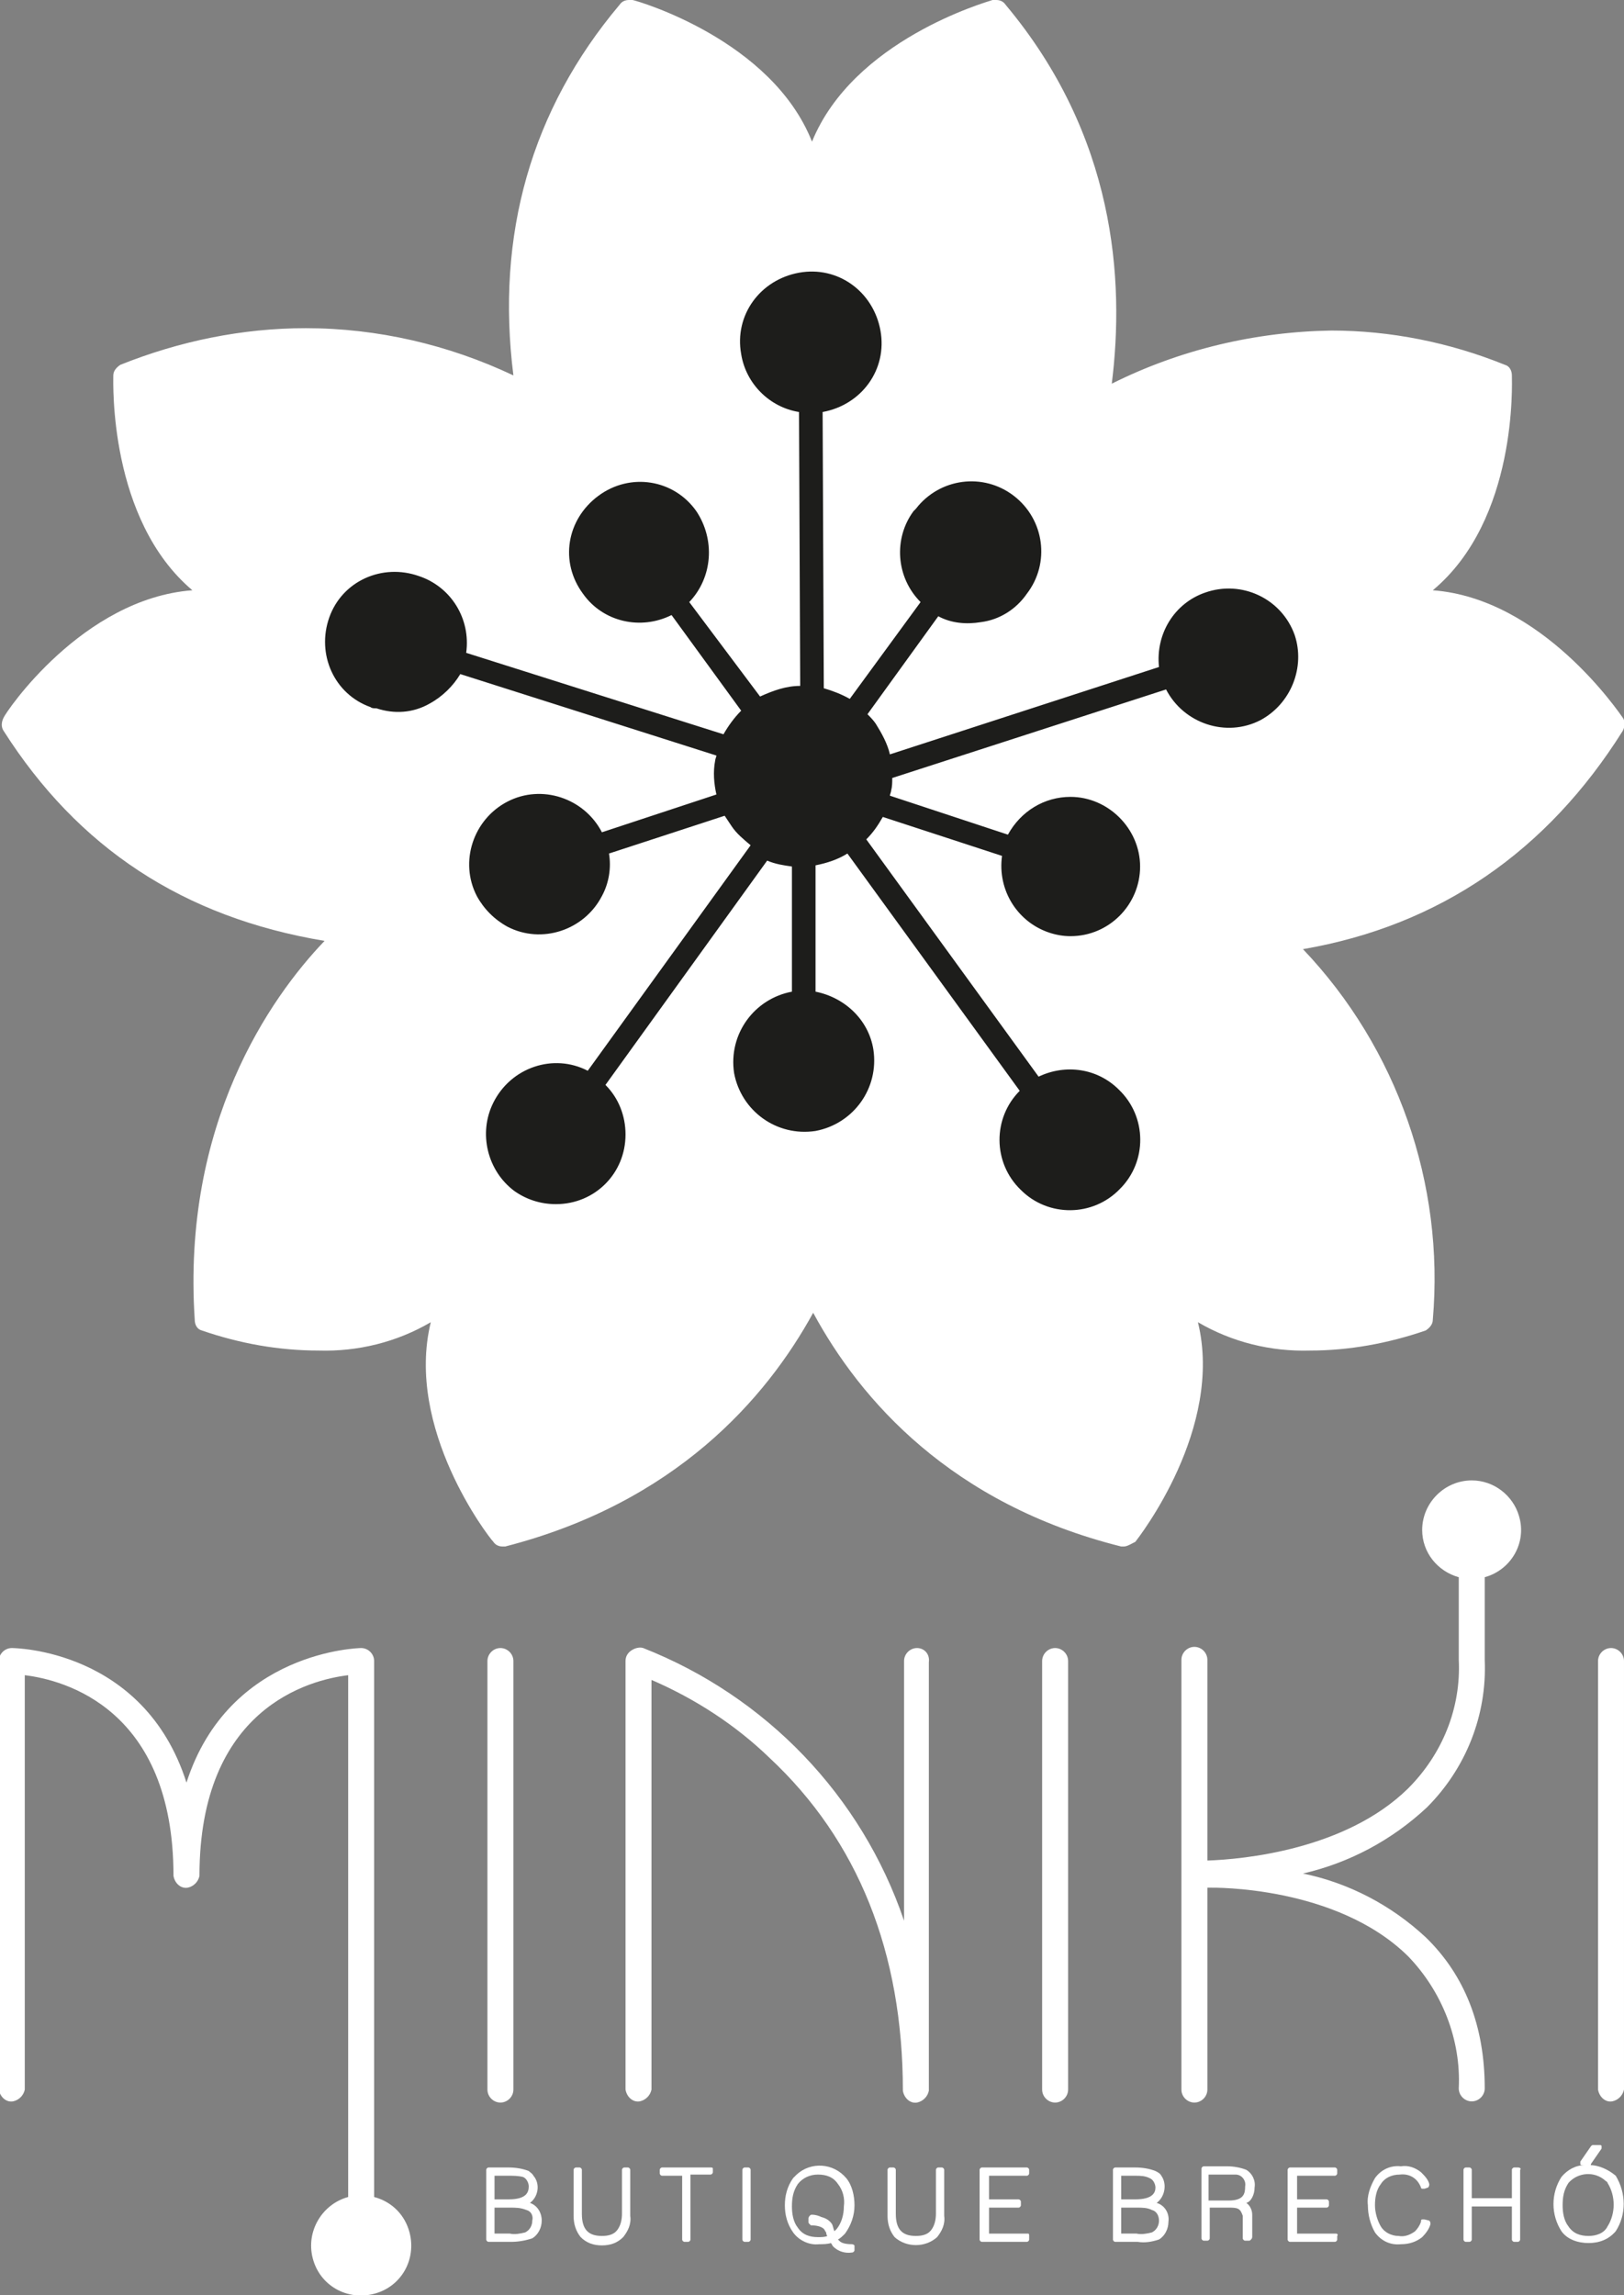 <?xml version="1.0" encoding="utf-8"?>
<!-- Generator: Adobe Illustrator 25.0.0, SVG Export Plug-In . SVG Version: 6.00 Build 0)  -->
<svg version="1.1" id="Layer_1" xmlns="http://www.w3.org/2000/svg" xmlns:xlink="http://www.w3.org/1999/xlink" x="0px" y="0px"
	 viewBox="0 0 137.6 194.4" style="enable-background:new 0 0 137.6 194.4;" xml:space="preserve">
<rect x="0" y="0" width="137.6" height="194.4" fill="#808080" stroke="none"/>
<style type="text/css">
	.st0{fill:#FFFFFF;}
	.st1{fill:#1D1D1B;}
</style>
<g>
	<path class="st0" d="M95.2,131c-0.1,0-0.2,0-0.2,0c-14.4-3.6-22.1-12.4-26.1-19.8c-4,7.3-11.7,16.1-26.1,19.8h-0.2
		c-0.3,0-0.6-0.1-0.8-0.4c-0.4-0.4-7.5-9.6-5.3-18.6c-2.9,1.7-6.2,2.5-9.5,2.4c-3.4,0-6.7-0.6-9.9-1.7c-0.4-0.1-0.6-0.5-0.6-0.9
		c-1.1-16.6,6.4-27.3,11-32.1c-12-2-20.9-7.9-27.2-17.8c-0.2-0.3-0.2-0.7,0-1.1C0.5,60.3,7,50.7,16.3,50c-7.1-6-6.7-17.6-6.7-18.2
		c0-0.4,0.3-0.7,0.6-0.9c5-2,10.3-3.1,15.7-3.1c6.1,0,12.1,1.4,17.6,4C42,19.9,45,9.3,52.5,0.4C52.7,0.1,53,0,53.3,0h0.3
		c0.5,0.1,11.8,3.4,15.2,12C72.3,3.4,83.5,0.2,84.1,0c0.1,0,0.2,0,0.3,0c0.3,0,0.6,0.1,0.8,0.4c9.3,11.1,10.1,23.3,9,32.1
		c5.8-2.9,12.2-4.4,18.6-4.5c5,0,10,1,14.7,2.9c0.4,0.1,0.6,0.5,0.6,0.9c0,0.6,0.5,12.2-6.7,18.2c9.3,0.7,15.8,10.4,16.1,10.8
		c0.2,0.3,0.2,0.7,0,1.1c-6.4,10.2-15.5,16.5-27.1,18.5c8,8.4,12,19.9,11,31.4c0,0.4-0.3,0.7-0.6,0.9c-3.2,1.1-6.5,1.7-9.8,1.7l0,0
		c-3.3,0.1-6.6-0.7-9.5-2.4c2.2,9-5,18.2-5.3,18.6C95.8,130.8,95.5,131,95.2,131z"/>
	<path class="st1" d="M109.7,53.8c-1.1-3.1-4.5-4.7-7.6-3.6c-2.6,0.9-4.2,3.5-3.9,6.3l-22.8,7.4c-0.2-0.9-0.7-1.8-1.2-2.6
		c-0.2-0.3-0.5-0.6-0.7-0.8l6-8.3c1.1,0.6,2.4,0.7,3.6,0.5c1.6-0.2,3-1.1,3.9-2.4c2-2.6,1.5-6.3-1.1-8.3c-2.6-2-6.3-1.5-8.3,1.1
		c-0.1,0.1-0.1,0.1-0.2,0.2c-1.7,2.3-1.5,5.6,0.6,7.7l-6,8.2c-0.7-0.4-1.5-0.7-2.2-0.9l-0.1-23.4c3.3-0.6,5.5-3.6,4.9-6.9
		s-3.6-5.5-6.9-4.9s-5.5,3.6-4.9,6.9c0.4,2.5,2.4,4.5,4.9,4.9l0.1,23.2c-1.2,0-2.3,0.4-3.4,0.9L58.4,51c2-2.1,2.2-5.3,0.6-7.7
		c-1.9-2.7-5.6-3.3-8.3-1.3s-3.3,5.6-1.3,8.3c1.7,2.4,4.9,3.1,7.5,1.8l5.9,8.1c-0.6,0.6-1.1,1.3-1.5,2l-21.8-6.9
		c0.4-2.9-1.3-5.6-4-6.5c-3.1-1.1-6.5,0.4-7.6,3.5c-1.1,3.1,0.4,6.5,3.5,7.6c0.1,0.1,0.3,0.1,0.5,0.1c1.5,0.5,3.1,0.4,4.5-0.4
		c1.1-0.6,2-1.5,2.6-2.5l21.7,6.9c0,0.1-0.1,0.3-0.1,0.4c-0.2,1-0.1,2,0.1,2.9l-9.7,3.2c-1.5-2.9-5.1-4.1-8-2.6
		c-2.9,1.5-4.1,5.1-2.6,8c0.6,1.1,1.5,2,2.6,2.6c2.9,1.5,6.5,0.3,8-2.6c0.6-1.1,0.8-2.4,0.6-3.6l9.8-3.2c0.2,0.3,0.4,0.6,0.6,0.9
		c0.4,0.6,1,1.1,1.6,1.6L49.8,90.7c-2.9-1.5-6.5-0.3-8,2.7c-1.3,2.6-0.5,5.8,1.8,7.5c1,0.7,2.2,1.1,3.5,1.1c3.3,0,5.9-2.6,5.9-5.9
		c0-1.6-0.6-3.1-1.7-4.2l13.7-19c0.7,0.3,1.4,0.4,2.1,0.5v10.6c-3.2,0.6-5.4,3.6-4.9,6.9c0.6,3.2,3.6,5.4,6.9,4.9
		c3.2-0.6,5.4-3.6,4.9-6.9c-0.4-2.5-2.4-4.4-4.9-4.9V73.3c1-0.2,1.9-0.5,2.7-1l14.6,20.1c-2.3,2.3-2.3,6.1,0.1,8.4
		c2.3,2.3,6.1,2.3,8.4-0.1c2.3-2.3,2.3-6.1-0.1-8.4c-1.8-1.8-4.5-2.2-6.8-1.1L73.4,71.1c0.6-0.6,1-1.2,1.4-1.9l10.1,3.3
		c-0.4,2.9,1.3,5.6,4,6.5c0.6,0.2,1.2,0.3,1.8,0.3c3.3,0,5.9-2.7,5.9-5.9s-2.7-5.9-5.9-5.9c-2.2,0-4.2,1.2-5.3,3.2l-10-3.3
		c0-0.1,0.1-0.3,0.1-0.4c0.1-0.4,0.1-0.7,0.1-1.1l23.2-7.5c1.5,2.9,5.1,4.1,8,2.6C109.4,59.6,110.6,56.5,109.7,53.8L109.7,53.8z"/>
	<path class="st0" d="M42.4,139.6c-0.6,0-1.1,0.5-1.1,1.1V177c0,0.6,0.5,1.1,1.1,1.1s1.1-0.5,1.1-1.1v-36.3
		C43.5,140.1,43,139.6,42.4,139.6z"/>
	<path class="st0" d="M89.4,139.6c-0.6,0-1.1,0.5-1.1,1.1V177c0,0.6,0.5,1.1,1.1,1.1s1.1-0.5,1.1-1.1v-36.3
		C90.5,140.1,90,139.6,89.4,139.6z"/>
	<path class="st0" d="M136.5,139.6c-0.6,0-1.1,0.5-1.1,1.1V177c0.1,0.6,0.6,1.1,1.2,1c0.5-0.1,0.9-0.5,1-1v-36.3
		C137.6,140.1,137.1,139.6,136.5,139.6z"/>
	<path class="st0" d="M77.7,139.6c-0.6,0-1.1,0.5-1.1,1.1v22c-3.6-10.6-11.7-19-22.1-23.1c-0.3-0.1-0.7,0-1,0.2
		c-0.3,0.2-0.5,0.5-0.5,0.9V177c0.1,0.6,0.6,1.1,1.2,1c0.5-0.1,0.9-0.5,1-1v-34.7c3.7,1.6,7.1,3.8,10,6.6c7.5,7,11.3,16.5,11.3,28.2
		c0.1,0.6,0.6,1.1,1.2,1c0.5-0.1,0.9-0.5,1-1v-36.3C78.8,140.1,78.3,139.6,77.7,139.6z"/>
	<path class="st0" d="M124.7,125.4c-2.3,0-4.2,1.9-4.2,4.2c0,1.9,1.3,3.5,3.1,4v7c0.2,4.1-1.4,8-4.3,10.9c-5.3,5.2-14,6-17,6.1v-17
		c0-0.6-0.5-1.1-1.1-1.1s-1.1,0.5-1.1,1.1V177c0,0.6,0.5,1.1,1.1,1.1s1.1-0.5,1.1-1.1v-17.1h0.3c0.1,0,10.6-0.2,16.7,5.8
		c2.9,3,4.5,7.1,4.3,11.2c0,0.6,0.5,1.1,1.1,1.1s1.1-0.5,1.1-1.1c0-5.3-1.7-9.6-5-12.8c-2.9-2.7-6.5-4.6-10.4-5.4
		c3.9-0.9,7.5-2.8,10.5-5.6c3.3-3.3,5.1-7.8,4.9-12.5v-7c2.2-0.6,3.6-2.9,2.9-5.2C128.2,126.7,126.6,125.4,124.7,125.4L124.7,125.4z
		"/>
	<path class="st0" d="M31.7,186.1v-45.4c0-0.6-0.5-1.1-1.1-1.1c-0.1,0-11.2,0.2-14.8,11.4c-3.6-11.3-14.6-11.4-14.8-11.4
		c-0.6,0-1.1,0.5-1.1,1.1V177c0.1,0.6,0.6,1.1,1.2,1c0.5-0.1,0.9-0.5,1-1v-35.1c3.3,0.4,12.6,2.8,12.6,17c0.1,0.6,0.6,1.1,1.2,1
		c0.5-0.1,0.9-0.5,1-1c0-14.2,9.3-16.6,12.6-17v44.2c-2.2,0.6-3.6,2.9-3,5.2s2.9,3.6,5.2,3s3.6-2.9,3-5.2
		C34.3,187.6,33.2,186.5,31.7,186.1L31.7,186.1z"/>
	<path class="st0" d="M98,186.6c0.7-0.5,0.9-1.6,0.4-2.3c-0.1-0.2-0.3-0.3-0.5-0.4c-0.5-0.2-1.1-0.3-1.7-0.3h-1.7
		c-0.1,0-0.2,0.1-0.2,0.2v5.9c0,0.1,0.1,0.2,0.2,0.2c0,0,0,0,0,0h1.9c0.6,0.1,1.2,0,1.8-0.2c0.5-0.3,0.8-0.9,0.8-1.5
		C99.1,187.5,98.7,186.8,98,186.6z M96.2,186.3H95v-2h1.2c0.4,0,0.8,0,1.2,0.2c0.3,0.1,0.5,0.5,0.5,0.8
		C97.9,185.7,97.7,186.3,96.2,186.3L96.2,186.3z M95,187h1.3c0.5,0,0.9,0,1.3,0.2c0.4,0.1,0.6,0.5,0.6,0.9c0,0.4-0.2,0.8-0.6,1
		c-0.4,0.1-0.9,0.2-1.3,0.1H95L95,187z"/>
	<path class="st0" d="M106.3,185.3c0.1-0.6-0.2-1.2-0.7-1.5c-0.5-0.2-1.1-0.3-1.6-0.3h-2c-0.1,0-0.2,0.1-0.2,0.2c0,0,0,0,0,0v5.9
		c0,0.1,0.1,0.2,0.2,0.2h0.3c0.1,0,0.2-0.1,0.2-0.2c0,0,0,0,0,0v-2.6h1.6c0.3,0,0.6,0,0.8,0.1c0.2,0.1,0.3,0.3,0.4,0.6
		c0,0,0,0.1,0,0.2v1.7c0,0.1,0.1,0.2,0.2,0.2h0.3c0.1,0,0.1,0,0.2-0.1c0,0,0.1-0.1,0.1-0.2v-1.1c0-0.3,0-0.5,0-0.8
		c0-0.4-0.2-0.8-0.5-1C106,186.5,106.3,185.9,106.3,185.3z M104.1,186.4h-1.7v-2.2h2h0.3c0.5,0,0.9,0.5,0.8,1c0,0,0,0,0,0
		C105.5,185.8,105.4,186.4,104.1,186.4L104.1,186.4z"/>
	<path class="st0" d="M113.2,189.2h-3.3V187h2.5c0.1,0,0.2-0.1,0.2-0.2v-0.3c0-0.1-0.1-0.2-0.2-0.2c0,0,0,0,0,0h-2.5v-2h3.2
		c0.1,0,0.2-0.1,0.2-0.2v-0.3c0-0.1-0.1-0.2-0.2-0.2c0,0,0,0,0,0h-3.8c-0.1,0-0.2,0.1-0.2,0.2c0,0,0,0,0,0v5.9
		c0,0.1,0.1,0.2,0.2,0.2h3.8c0.1,0,0.2-0.1,0.2-0.2v-0.3C113.4,189.3,113.3,189.2,113.2,189.2z"/>
	<path class="st0" d="M120.7,188c-0.1,0-0.1,0-0.2,0c-0.1,0-0.1,0.1-0.1,0.2c-0.1,0.3-0.3,0.6-0.5,0.8c-0.4,0.3-0.9,0.5-1.4,0.4
		c-0.6,0-1.2-0.3-1.5-0.8c-0.3-0.5-0.5-1.2-0.5-1.8c0-0.6,0.1-1.3,0.5-1.8c0.3-0.5,0.9-0.8,1.6-0.8c0.8-0.1,1.5,0.3,1.8,1.1
		c0,0.1,0.1,0.1,0.1,0.1c0.1,0,0.1,0,0.2,0l0.3-0.1c0.1-0.1,0.1-0.2,0.1-0.3c-0.1-0.4-0.4-0.7-0.7-1c-0.5-0.4-1.1-0.6-1.7-0.5
		c-0.9-0.1-1.7,0.3-2.2,1c-0.4,0.7-0.7,1.5-0.6,2.3c0,0.8,0.2,1.6,0.6,2.3c0.5,0.7,1.3,1.1,2.2,1c0.7,0,1.3-0.2,1.8-0.6l0,0
		c0.3-0.3,0.6-0.7,0.7-1.1c0-0.1,0-0.2-0.1-0.3L120.7,188z"/>
	<path class="st0" d="M128.6,183.6h-0.3c-0.1,0-0.2,0.1-0.2,0.2c0,0,0,0,0,0v2.4h-3.4v-2.4c0-0.1-0.1-0.2-0.2-0.2h-0.3
		c-0.1,0-0.2,0.1-0.2,0.2c0,0,0,0,0,0v5.9c0,0.1,0.1,0.2,0.2,0.2h0.3c0.1,0,0.2-0.1,0.2-0.2c0,0,0,0,0,0v-2.8h3.4v2.8
		c0,0.1,0.1,0.2,0.2,0.2h0.3c0.1,0,0.2-0.1,0.2-0.2v-5.9C128.9,183.7,128.8,183.6,128.6,183.6C128.7,183.6,128.6,183.6,128.6,183.6z
		"/>
	<path class="st0" d="M134.7,183.4c0.1,0,0.1,0,0.1-0.1l0.9-1.3c0-0.1,0-0.2,0-0.2c0-0.1-0.1-0.1-0.2-0.1H135c-0.1,0-0.1,0-0.2,0.1
		l-0.9,1.3c0,0.1,0,0.2,0,0.2c0,0.1,0.1,0.1,0.2,0.1h0.2c-0.8,0-1.5,0.4-2,1l0,0c-0.9,1.4-0.9,3.2,0,4.6c0.5,0.7,1.4,1,2.3,1
		c0.9,0,1.7-0.3,2.3-1c0.9-1.4,0.9-3.2,0-4.7C136.3,183.8,135.5,183.4,134.7,183.4z M134.6,189.4c-0.7,0-1.3-0.2-1.7-0.8
		c-0.4-0.5-0.5-1.2-0.5-1.8c0-0.7,0.1-1.3,0.5-1.9c0.8-0.9,2.2-1,3.1-0.2c0.1,0.1,0.2,0.1,0.2,0.2c0.7,1.1,0.7,2.6,0,3.7
		C135.9,189.2,135.2,189.4,134.6,189.4L134.6,189.4z"/>
	<path class="st0" d="M44.9,186.6c0.7-0.5,0.9-1.6,0.3-2.3c-0.1-0.2-0.3-0.3-0.4-0.4c-0.5-0.2-1.1-0.3-1.7-0.3h-1.7
		c-0.1,0-0.2,0.1-0.2,0.2v5.9c0,0.1,0.1,0.2,0.2,0.2h1.9c0.6,0,1.2-0.1,1.8-0.3c0.5-0.3,0.8-0.9,0.8-1.5
		C45.9,187.4,45.5,186.8,44.9,186.6z M44.3,184.4c0.3,0.1,0.5,0.5,0.5,0.8c0,0.5-0.2,1.1-1.7,1.1h-1.2v-2h1.2
		C43.5,184.3,43.9,184.3,44.3,184.4z M41.9,189.2V187h1.3c0.5,0,0.9,0,1.4,0.2c0.4,0.1,0.6,0.5,0.5,0.9c0,0.4-0.2,0.8-0.6,1
		c-0.4,0.1-0.9,0.2-1.3,0.1L41.9,189.2z"/>
	<path class="st0" d="M53.2,183.6h-0.3c-0.1,0-0.2,0.1-0.2,0.2c0,0,0,0,0,0v3.7c0,0.5-0.1,1-0.4,1.4c-0.3,0.4-0.8,0.5-1.3,0.5
		c-1.2,0-1.7-0.6-1.7-1.9v-3.7c0-0.1-0.1-0.2-0.2-0.2c0,0,0,0,0,0h-0.3c-0.1,0-0.2,0.1-0.2,0.2c0,0,0,0,0,0v3.9
		c0,0.7,0.2,1.3,0.6,1.8c0.5,0.5,1.1,0.7,1.8,0.7c0.7,0,1.3-0.2,1.8-0.7c0.4-0.5,0.7-1.1,0.6-1.8v-3.9
		C53.4,183.7,53.3,183.6,53.2,183.6C53.2,183.6,53.2,183.6,53.2,183.6z"/>
	<path class="st0" d="M60.2,183.6h-4.1c-0.1,0-0.2,0.1-0.2,0.2v0.3c0,0.1,0.1,0.2,0.2,0.2h1.7v5.4c0,0.1,0.1,0.2,0.2,0.2h0.3
		c0.1,0,0.2-0.1,0.2-0.2v-5.5h1.7c0.1,0,0.2-0.1,0.2-0.2v-0.3C60.4,183.6,60.3,183.6,60.2,183.6z"/>
	<path class="st0" d="M63.1,183.6h0.3c0.1,0,0.2,0.1,0.2,0.2v5.9c0,0.1-0.1,0.2-0.2,0.2h-0.3c-0.1,0-0.2-0.1-0.2-0.2v-5.9
		C62.9,183.7,63,183.6,63.1,183.6z"/>
	<path class="st0" d="M72.2,190.1c-0.8,0-1-0.2-1.1-0.3c0,0-0.1-0.1-0.1-0.1c0.2-0.1,0.4-0.3,0.6-0.5c0.5-0.7,0.8-1.5,0.8-2.4
		c0-0.8-0.2-1.7-0.7-2.3c-1.1-1.3-3-1.4-4.2-0.3c-0.1,0.1-0.2,0.2-0.3,0.3c-0.5,0.7-0.7,1.5-0.7,2.3c0,0.8,0.2,1.6,0.7,2.3
		c0.5,0.7,1.4,1.1,2.2,1c0.3,0,0.7,0,1-0.1c0.1,0.1,0.1,0.2,0.2,0.3c0.4,0.4,1,0.6,1.6,0.5l0,0c0.1,0,0.2-0.1,0.2-0.2l0-0.2
		c0-0.1,0-0.1,0-0.2C72.4,190.2,72.3,190.1,72.2,190.1z M68.8,187.6c-0.1,0-0.1,0-0.2,0.1c0,0-0.1,0.1-0.1,0.2v0.3
		c0,0.1,0,0.1,0.1,0.2c0,0,0.1,0.1,0.1,0.1c0.7,0,1,0.2,1.1,0.3c0.1,0.1,0.1,0.2,0.2,0.3c0,0,0,0.2,0.1,0.3
		c-0.2,0.1-0.5,0.1-0.8,0.1c-0.7,0-1.3-0.2-1.7-0.8c-0.4-0.5-0.5-1.2-0.5-1.8c0-0.7,0.1-1.3,0.5-1.9c0.4-0.5,1-0.8,1.7-0.8
		c0.7,0,1.3,0.2,1.7,0.8c0.4,0.5,0.6,1.2,0.5,1.9c0,0.7-0.2,1.4-0.6,1.9c-0.1,0.1-0.2,0.2-0.2,0.2c-0.1-0.2-0.1-0.4-0.2-0.6
		c-0.2-0.3-0.5-0.5-0.9-0.6C69.4,187.7,69.1,187.6,68.8,187.6L68.8,187.6z"/>
	<path class="st0" d="M79.8,183.6h-0.3c-0.1,0-0.2,0.1-0.2,0.2c0,0,0,0,0,0v3.7c0,0.5-0.1,1-0.4,1.4c-0.3,0.4-0.8,0.5-1.3,0.5
		c-1.2,0-1.7-0.6-1.7-1.9v-3.7c0-0.1-0.1-0.2-0.2-0.2c0,0,0,0,0,0h-0.3c-0.1,0-0.2,0.1-0.2,0.2c0,0,0,0,0,0v3.9
		c0,0.7,0.2,1.3,0.6,1.8c1,0.9,2.6,0.9,3.6,0c0.4-0.5,0.7-1.1,0.6-1.8v-3.9C80,183.7,79.9,183.6,79.8,183.6
		C79.8,183.6,79.8,183.6,79.8,183.6z"/>
	<path class="st0" d="M87.1,189.2h-3.3V187h2.5c0.1,0,0.2-0.1,0.2-0.2v-0.3c0-0.1-0.1-0.2-0.2-0.2h-2.5v-2H87c0.1,0,0.2-0.1,0.2-0.2
		v-0.3c0-0.1-0.1-0.2-0.2-0.2c0,0,0,0,0,0h-3.8c-0.1,0-0.2,0.1-0.2,0.2c0,0,0,0,0,0v5.9c0,0.1,0.1,0.2,0.2,0.2H87
		c0.1,0,0.2-0.1,0.2-0.2v-0.3C87.2,189.3,87.2,189.2,87.1,189.2z"/>
</g>
</svg>
